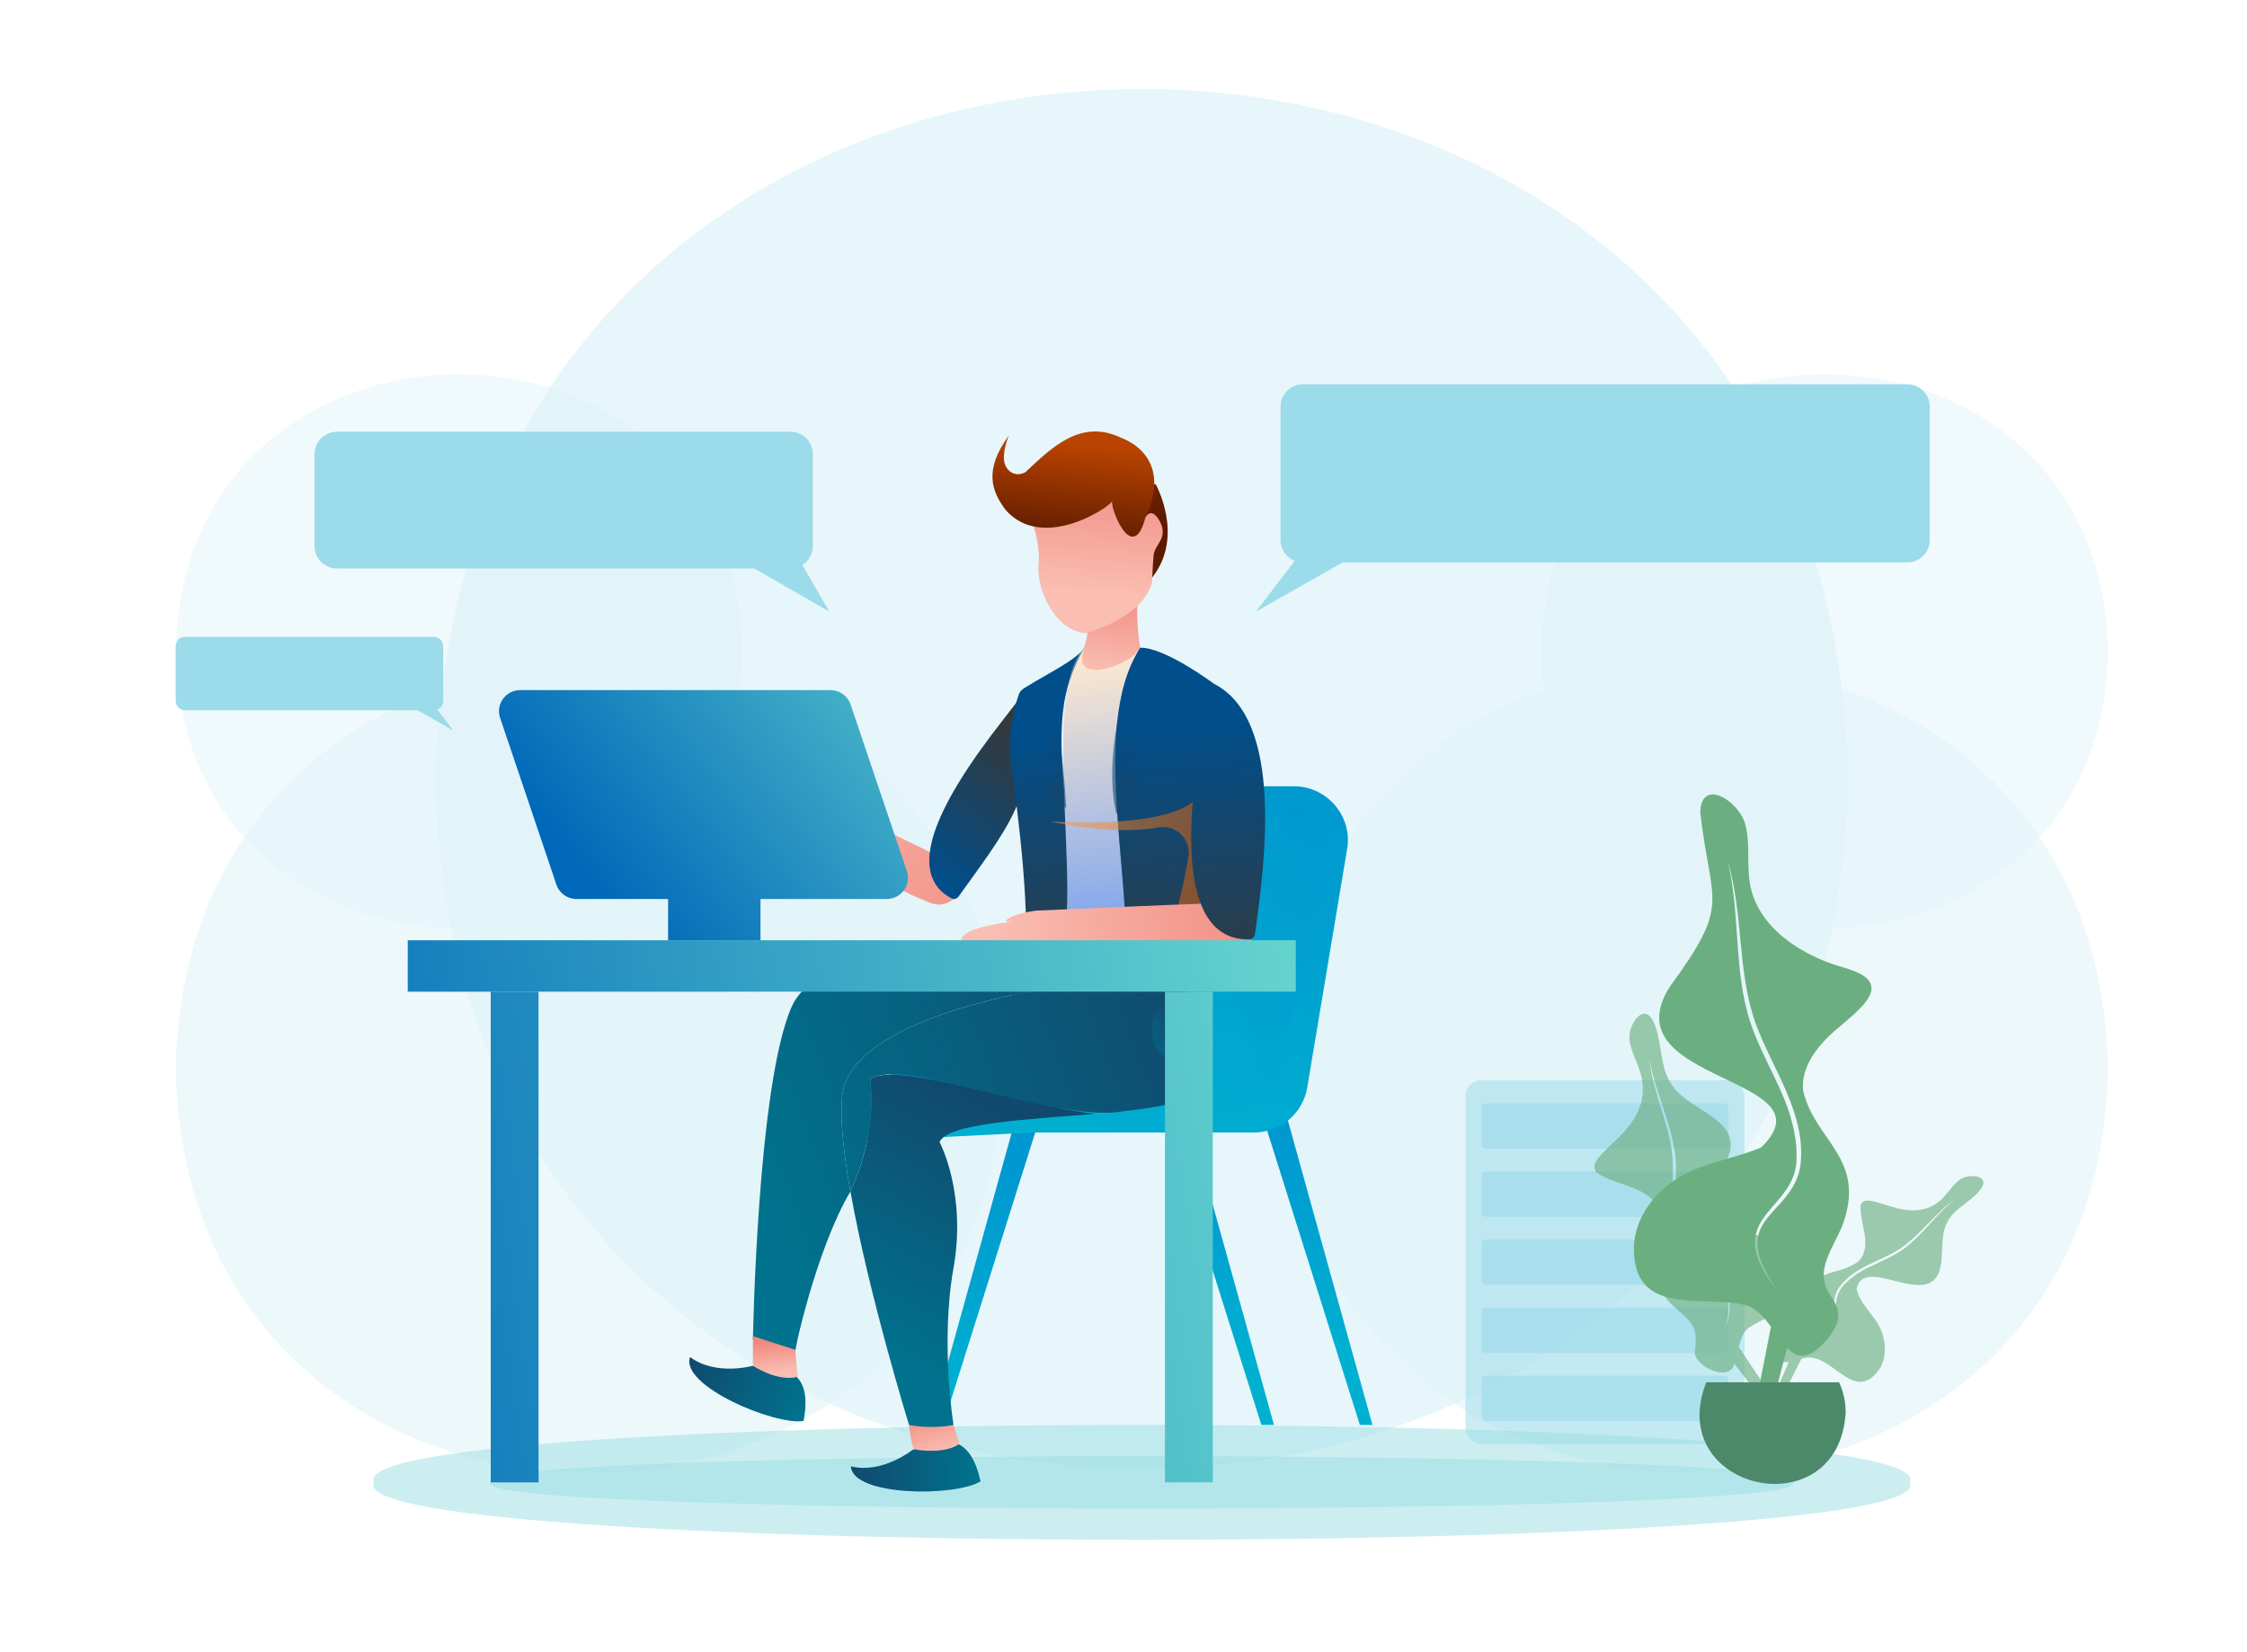 <?xml version="1.0" encoding="UTF-8"?>
<svg xmlns="http://www.w3.org/2000/svg" xmlns:xlink="http://www.w3.org/1999/xlink" version="1.1" viewBox="0 0 340 250">
  <!-- Generator: Adobe Illustrator 29.4.0, SVG Export Plug-In . SVG Version: 2.1.0 Build 152)  -->
  <defs>
    <style>
      .st0 {
        fill: none;
      }

      .st1 {
        fill: #4c896b;
      }

      .st2 {
        fill: url(#linear-gradient2);
      }

      .st3 {
        fill: url(#linear-gradient1);
      }

      .st4 {
        fill: url(#linear-gradient9);
      }

      .st5 {
        fill: url(#linear-gradient3);
      }

      .st6 {
        fill: url(#linear-gradient6);
      }

      .st7 {
        fill: url(#linear-gradient8);
      }

      .st8 {
        fill: url(#linear-gradient7);
      }

      .st9 {
        fill: url(#linear-gradient5);
      }

      .st10 {
        fill: url(#linear-gradient4);
      }

      .st11 {
        fill: url(#linear-gradient31);
      }

      .st12 {
        fill: url(#linear-gradient30);
      }

      .st13 {
        fill: url(#linear-gradient38);
      }

      .st14 {
        fill: url(#linear-gradient34);
      }

      .st15 {
        fill: url(#linear-gradient37);
      }

      .st16 {
        fill: url(#linear-gradient35);
      }

      .st17 {
        fill: url(#linear-gradient36);
      }

      .st18 {
        fill: url(#linear-gradient28);
      }

      .st19 {
        fill: url(#linear-gradient29);
      }

      .st20 {
        fill: url(#linear-gradient18);
      }

      .st21 {
        fill: url(#linear-gradient13);
      }

      .st22 {
        fill: url(#linear-gradient15);
      }

      .st23 {
        fill: url(#linear-gradient16);
      }

      .st24 {
        fill: url(#linear-gradient11);
      }

      .st25 {
        fill: url(#linear-gradient10);
      }

      .st26 {
        fill: url(#linear-gradient17);
      }

      .st27 {
        fill: url(#linear-gradient14);
      }

      .st28 {
        fill: url(#linear-gradient19);
      }

      .st29 {
        fill: url(#linear-gradient23);
      }

      .st30 {
        fill: url(#linear-gradient22);
      }

      .st31 {
        fill: url(#linear-gradient24);
      }

      .st32 {
        fill: url(#linear-gradient25);
      }

      .st33 {
        fill: url(#linear-gradient21);
      }

      .st34 {
        fill: url(#linear-gradient20);
      }

      .st35 {
        fill: url(#linear-gradient);
      }

      .st36 {
        isolation: isolate;
      }

      .st37, .st38, .st39, .st40 {
        fill: #9bdbea;
      }

      .st37, .st41, .st42, .st43, .st44 {
        opacity: .5;
      }

      .st38, .st45, .st46 {
        opacity: .6;
      }

      .st39, .st47, .st48 {
        opacity: .8;
      }

      .st45 {
        fill: url(#linear-gradient33);
      }

      .st45, .st46, .st41, .st42, .st49, .st50 {
        mix-blend-mode: multiply;
      }

      .st46 {
        fill: url(#linear-gradient32);
      }

      .st41 {
        fill: url(#linear-gradient27);
      }

      .st42 {
        fill: url(#linear-gradient26);
      }

      .st49 {
        fill: url(#linear-gradient12);
      }

      .st49, .st51 {
        opacity: .3;
      }

      .st47, .st52 {
        fill: #6baf80;
      }

      .st43, .st50 {
        fill: #9adee5;
      }
    </style>
    <linearGradient id="linear-gradient" x1="-840.608" y1="144.634" x2="-787.975" y2="111.756" gradientTransform="translate(-679.133) rotate(-180) scale(1 -1)" gradientUnits="userSpaceOnUse">
      <stop offset="0" stop-color="#f0877e"/>
      <stop offset="1" stop-color="#fabeb2"/>
    </linearGradient>
    <linearGradient id="linear-gradient1" x1="140.293" y1="132.146" x2="167.778" y2="98.108" gradientUnits="userSpaceOnUse">
      <stop offset="0" stop-color="#004e8b"/>
      <stop offset="1" stop-color="#5c2900"/>
    </linearGradient>
    <linearGradient id="linear-gradient2" x1="-838.508" y1="147.872" x2="-785.946" y2="115.039" xlink:href="#linear-gradient"/>
    <linearGradient id="linear-gradient3" x1="-839.324" y1="146.522" x2="-786.79" y2="113.707" xlink:href="#linear-gradient"/>
    <linearGradient id="linear-gradient4" x1="-840.059" y1="145.294" x2="-787.558" y2="112.499" xlink:href="#linear-gradient"/>
    <linearGradient id="linear-gradient5" x1="-840.841" y1="143.972" x2="-788.387" y2="111.206" xlink:href="#linear-gradient"/>
    <linearGradient id="linear-gradient6" x1="-840.766" y1="145.058" x2="-787.773" y2="111.955" xlink:href="#linear-gradient"/>
    <linearGradient id="linear-gradient7" x1="-879.83" y1="204.994" x2="-875.533" y2="171.537" gradientTransform="translate(-679.133) rotate(-180) scale(1 -1)" gradientUnits="userSpaceOnUse">
      <stop offset="0" stop-color="#00b0d0"/>
      <stop offset="1" stop-color="#0098d0"/>
    </linearGradient>
    <linearGradient id="linear-gradient8" x1="-865.167" y1="206.861" x2="-860.87" y2="173.404" xlink:href="#linear-gradient7"/>
    <linearGradient id="linear-gradient9" x1="-831.381" y1="211.148" x2="-827.086" y2="177.711" xlink:href="#linear-gradient7"/>
    <linearGradient id="linear-gradient10" x1="-847.988" y1="178.512" x2="-867.395" y2="114.268" xlink:href="#linear-gradient7"/>
    <linearGradient id="linear-gradient11" x1="-824.223" y1="171.368" x2="-843.682" y2="106.952" xlink:href="#linear-gradient7"/>
    <linearGradient id="linear-gradient12" x1="-846.417" y1="149.542" x2="-882.88" y2="135.922" xlink:href="#linear-gradient7"/>
    <linearGradient id="linear-gradient13" x1="-668.674" y1="153.366" x2="-658.602" y2="132.279" gradientTransform="translate(-512.54 57.316) rotate(168.995) scale(1 -1)" gradientUnits="userSpaceOnUse">
      <stop offset="0" stop-color="#5c1a00"/>
      <stop offset="1" stop-color="#b94300"/>
    </linearGradient>
    <linearGradient id="linear-gradient14" x1="-750.726" y1="480.003" x2="-732.492" y2="472.844" gradientTransform="translate(-730.795 72.056) rotate(157.076) scale(1 -1)" gradientUnits="userSpaceOnUse">
      <stop offset="0" stop-color="#00728d"/>
      <stop offset="1" stop-color="#11486d"/>
    </linearGradient>
    <linearGradient id="linear-gradient15" x1="-819.141" y1="212.937" x2="-821.148" y2="219.962" xlink:href="#linear-gradient"/>
    <linearGradient id="linear-gradient16" x1="-847.749" y1="87.946" x2="-845.882" y2="101.718" xlink:href="#linear-gradient"/>
    <linearGradient id="linear-gradient17" x1="-814.75" y1="106.679" x2="-812.581" y2="126.852" gradientTransform="translate(-650.4 -18.703) rotate(178.699) scale(1 -1)" xlink:href="#linear-gradient"/>
    <linearGradient id="linear-gradient18" x1="-809.72" y1="203.189" x2="-829.578" y2="166.407" gradientTransform="translate(-679.133) rotate(-180) scale(1 -1)" xlink:href="#linear-gradient14"/>
    <linearGradient id="linear-gradient19" x1="-792.609" y1="176.624" x2="-863.746" y2="150.053" gradientTransform="translate(-679.133) rotate(-180) scale(1 -1)" xlink:href="#linear-gradient14"/>
    <linearGradient id="linear-gradient20" x1="-793.603" y1="179.214" x2="-864.68" y2="152.665" gradientTransform="translate(-679.133) rotate(-180) scale(1 -1)" xlink:href="#linear-gradient14"/>
    <linearGradient id="linear-gradient21" x1="-800.939" y1="212.493" x2="-782.734" y2="205.345" gradientTransform="translate(-679.133) rotate(-180) scale(1 -1)" xlink:href="#linear-gradient14"/>
    <linearGradient id="linear-gradient22" x1="-795.998" y1="202.886" x2="-796.488" y2="207.649" xlink:href="#linear-gradient"/>
    <linearGradient id="linear-gradient23" x1="158.58" y1="111.066" x2="164.415" y2="184.008" xlink:href="#linear-gradient1"/>
    <linearGradient id="linear-gradient24" x1="170.955" y1="166.543" x2="163.173" y2="98.938" gradientUnits="userSpaceOnUse">
      <stop offset="0" stop-color="#2e7aff"/>
      <stop offset="1" stop-color="#ffead0"/>
    </linearGradient>
    <linearGradient id="linear-gradient25" x1="175.663" y1="109.706" x2="181.498" y2="182.651" xlink:href="#linear-gradient1"/>
    <linearGradient id="linear-gradient26" x1="-853.695" y1="157.636" x2="-857.66" y2="156.155" gradientTransform="translate(-679.133) rotate(-180) scale(1 -1)" xlink:href="#linear-gradient14"/>
    <linearGradient id="linear-gradient27" x1="-864.566" y1="133.7" x2="-833.994" y2="133.7" gradientTransform="translate(-679.133) rotate(-180) scale(1 -1)" gradientUnits="userSpaceOnUse">
      <stop offset="0" stop-color="#e75b00"/>
      <stop offset="1" stop-color="#ffa345"/>
    </linearGradient>
    <linearGradient id="linear-gradient28" x1="197.067" y1="138.939" x2="149.974" y2="140.779" gradientTransform="matrix(1,0,0,1,0,0)" xlink:href="#linear-gradient"/>
    <linearGradient id="linear-gradient29" x1="184.561" y1="109" x2="190.395" y2="181.92" xlink:href="#linear-gradient1"/>
    <linearGradient id="linear-gradient30" x1="197.063" y1="138.887" x2="149.971" y2="140.727" gradientTransform="matrix(1,0,0,1,0,0)" xlink:href="#linear-gradient"/>
    <linearGradient id="linear-gradient31" x1="-22.136" y1="153.804" x2="-17.822" y2="139.56" gradientTransform="translate(153.81 -73.056) rotate(-11.005)" xlink:href="#linear-gradient13"/>
    <linearGradient id="linear-gradient32" x1="172.163" y1="108.483" x2="171.251" y2="162.501" xlink:href="#linear-gradient1"/>
    <linearGradient id="linear-gradient33" x1="160.463" y1="108.296" x2="159.552" y2="162.278" xlink:href="#linear-gradient1"/>
    <linearGradient id="linear-gradient34" x1="213.169" y1="166.406" x2="32.012" y2="194.22" gradientUnits="userSpaceOnUse">
      <stop offset="0" stop-color="#6dddd0"/>
      <stop offset="1" stop-color="#0068b9"/>
    </linearGradient>
    <linearGradient id="linear-gradient35" x1="216.05" y1="181.627" x2="34.894" y2="209.441" xlink:href="#linear-gradient34"/>
    <linearGradient id="linear-gradient36" x1="208.856" y1="133.884" x2="26.743" y2="161.845" xlink:href="#linear-gradient34"/>
    <linearGradient id="linear-gradient37" x1="161.577" y1="97.575" x2="98.81" y2="146.026" xlink:href="#linear-gradient34"/>
    <linearGradient id="linear-gradient38" x1="151.863" y1="85.17" x2="89.134" y2="133.593" xlink:href="#linear-gradient34"/>
  </defs>
  <g class="st36">
    <g id="_レイヤー_1" data-name="レイヤー_1">
      <g id="_x31_">
        <g class="st51">
          <path class="st39" d="M279.635,117.879c-2.399,139.234-211.324,139.213-213.702-.004,2.399-139.23,211.324-139.208,213.702.004Z"/>
          <path class="st38" d="M151.805,161.739c-1.405,81.579-123.818,81.567-125.211-.003,1.405-81.577,123.818-81.564,125.211.003Z"/>
          <path class="st38" d="M193.763,161.739c1.405,81.579,123.818,81.567,125.211-.003-1.405-81.577-123.818-81.564-125.211.003Z"/>
          <path class="st37" d="M233.188,98.553c.963,55.893,84.832,55.884,85.787-.002-.963-55.891-84.832-55.882-85.787.002Z"/>
          <path class="st37" d="M112.38,98.553c-.963,55.893-84.832,55.884-85.787-.002.963-55.891,84.832-55.882,85.787.002Z"/>
        </g>
        <g>
          <rect class="st37" x="221.743" y="163.459" width="42.222" height="55.058" rx="2.417" ry="2.417"/>
          <g>
            <rect class="st38" x="224.19" y="166.956" width="37.328" height="6.862" rx=".604" ry=".604"/>
            <rect class="st38" x="224.19" y="177.257" width="37.328" height="6.862" rx=".604" ry=".604"/>
            <rect class="st38" x="224.19" y="187.557" width="37.328" height="6.862" rx=".604" ry=".604"/>
            <rect class="st38" x="224.19" y="197.858" width="37.328" height="6.862" rx=".604" ry=".604"/>
            <rect class="st38" x="224.19" y="208.159" width="37.328" height="6.862" rx=".604" ry=".604"/>
          </g>
        </g>
        <g>
          <path class="st43" d="M288.982,224.303c5.833,11.594-238.247,11.594-232.397-.003-5.833-11.591,238.247-11.591,232.397.003Z"/>
          <g class="st44">
            <path class="st50" d="M271.313,224.303c5.016,5.283-202.088,5.283-197.058-.001-5.016-5.282,202.088-5.282,197.058.001Z"/>
          </g>
        </g>
        <g>
          <g>
            <path class="st35" d="M121.487,119.678c3.279,1.583,17.065,8.159,19.257,9.262.474-.429,2.852,1.1,2.852,1.1l2.782-.888.782,1.671c-.745,2.794-2.74,7.088-6.324,5.823-8.194-3.146-15.379-8.705-22.526-13.663,2.105-1.674,3.178-3.305,3.178-3.305Z"/>
            <path class="st3" d="M154.957,104.589c.028,1.259-22.834,25.241-10.887,31.403.35.12.736-.01.953-.307,9.236-12.778,11.993-16.028,9.934-31.096Z"/>
            <g>
              <path class="st2" d="M118.494,123.111s-1.471-.825-2.155-1.07c-.684-.246-2.426-2.207-3.06-3.228s.31-.835,1.002-.057c1.49,1.549,2.856,1.999,4.338,2.989l-.125,1.367Z"/>
              <path class="st5" d="M118.128,121.784s-1.453-1.083-2.148-1.439-2.277-2.689-2.809-3.866c-.532-1.176.448-.847,1.077.077s1.353,1.93,1.353,1.93l2.853,1.857-.326,1.44Z"/>
              <path class="st10" d="M118.265,120.735s-1.292-1.268-1.932-1.714c-.64-.446-1.889-2.97-2.256-4.207s.56-.78,1.056.221c.496,1.001,1.077,2.094,1.077,2.094l2.574,2.223-.519,1.383Z"/>
              <path class="st9" d="M118.072,120.068s-.774-1.63-1.22-2.268c-.447-.637-.745-3.432-.661-4.719.084-1.287.796-.541.915.567.119,1.109.286,2.333.286,2.333l1.647,2.964-.967,1.122Z"/>
              <path class="st6" d="M118.388,117.774c1.329,1.59,1.822-2.637,2.43-2.662.554-.345.67-.323.744-.042.074.281-.759.784-.42,1.675.339.892-.134,1.905.438,2.717.34,2.792-4.747,6.465-4.575.103l1.382-1.791Z"/>
            </g>
          </g>
          <g>
            <g>
              <polygon class="st8" points="190.038 165.686 205.761 215.605 207.67 215.605 193.183 163.459 190.038 165.686"/>
              <polygon class="st7" points="175.135 165.686 190.858 215.605 192.768 215.605 178.28 163.459 175.135 165.686"/>
              <polygon class="st4" points="158.43 165.686 142.707 215.605 140.798 215.605 155.286 163.459 158.43 165.686"/>
              <path class="st25" d="M157.233,171.363h32.475c4.014,0,7.438-2.878,8.094-6.803l6.04-36.125c.849-4.802-2.971-9.491-8.094-9.463 0-0-25.04-0-25.04-0-3.434,0-6.505,2.12-7.696,5.312l-13.474,36.126c-1.982,5.31,1.982,10.953,7.694,10.953Z"/>
              <path class="st24" d="M161.45,163.319c-4.739-.004-36.442-7.584-33.728,9.492l35.587-1.807-1.859-7.685Z"/>
            </g>
            <path class="st49" d="M171.521,123.436s2.591,44.137,2.608,44.432c21.041-.914,16.588,4.343,23.106-21.601,6.555-29.832,3.226-25.072-23.486-25.242l-2.229,2.41Z"/>
          </g>
          <path class="st21" d="M174.854,73.24s4.44,7.844-.5,14.127c-4.94,6.283-2.049-13.666-2.049-13.666l2.55-.461Z"/>
          <path class="st27" d="M138.028,219.416s-4.514,3.623-9.278,2.459c.261,4.586,15.879,4.617,19.624,2.27-1.481-6.569-4.728-7.167-10.346-4.728Z"/>
          <path class="st22" d="M137.545,215.605s.337,3.519.842,3.686c.505.167,4.773.724,6.795-.835l-.903-2.851-4.768-1.435-1.965,1.435Z"/>
          <path class="st23" d="M164.286,88.774s1.908,10.562-2.606,11.377c0,0,5.589,5.902,10.853-2.141,0,0-1.052-5.512,0-9.831l-8.247.596Z"/>
          <path class="st26" d="M155.533,77.028s1.971,4.643,1.631,8.395c-.43,3.328,2.274,9.988,7.087,10.388,2.254-.652,8.858-2.947,10.073-7.733,0,0,.086-2.502.236-4.09.149-1.589,2.247-2.581.969-5.031-1.278-2.45-2.197-.696-2.197-.696,0,0-.492-1.942-1.035-3.557-.543-1.614-16.766,2.325-16.766,2.325Z"/>
          <path class="st20" d="M128.68,180.284c2.78,15.606,8.864,35.321,8.864,35.321,3.706.711,6.734,0,6.734,0,0,0-2.017-12.401,0-23.757,2.017-11.356-2.11-19.037-2.11-19.037,1.221-2.882,13.304-3.419,23.566-4.277-9.792-.932-31.221-8.379-34.085-5.087,0,0,1.343,7.518-2.968,16.837Z"/>
          <g>
            <path class="st28" d="M128.68,180.284c4.311-9.319,2.968-16.837,2.968-16.837,4.067-3.934,28.128,6.624,38.406,4.684,4.825-.514,8.698-1.211,9.942-2.445,4.043-4.008-.961-18.281-.961-18.281l-8.473-6.323c-.997.897-7.725,6.938-8.883,7.979,0,0-32.895,4.045-34.243,16.737-.365,3.442.211,8.681,1.243,14.487Z"/>
            <path class="st34" d="M113.926,202.736c3.304,1.811,6.405,2.061,6.405,2.061-.377.459,3.163-15.81,8.35-24.513-1.033-5.806-1.608-11.045-1.243-14.487,1.348-12.692,34.243-16.737,34.243-16.737l7.266-6.525-.41-.58-10.933,4.871s-32.549-6.217-37.782,5.441c-5.235,11.66-5.895,50.468-5.895,50.468Z"/>
          </g>
          <g>
            <path class="st33" d="M113.926,206.655s-5.581,1.595-9.512-1.318c-1.562,4.325,12.811,10.383,17.183,9.668,1.217-6.623-1.538-8.426-7.671-8.35Z"/>
            <path class="st30" d="M113.926,202.179v4.476s3.74,2.505,6.773,1.67l-.368-4.085-6.405-2.061Z"/>
          </g>
          <path class="st29" d="M161.333,122.288c.533,9.405.479,21.887-1.91,26.303-2.086-.538-3.383-1.045-4.536-1.641,1.23-7.47-.837-24.104-1.886-31.016-.616-4.273.073-7.579,1.133-10.802.148-.424.443-.78.833-1.006,4.137-2.559,7.525-4.045,9.132-6.101-3.697,5.706-4.15,12.747-2.766,24.263Z"/>
          <path class="st31" d="M172.532,98.009s-.099.154-.304.396c-1.055,2.043-10.494,5.689-8.121-.392-7.283,7.528.842,40.85-4.685,50.578,2.559.641,6.117,1.143,10.46.769,2.454-12.198-5.411-39.694,2.649-51.352Z"/>
          <path class="st32" d="M184.179,120.427c-.83,9.945-5.251,27.852-5.144,26.979-3.328,1.13-6.398,1.719-9.152,1.955,2.535-13.049-5.559-38.74,2.65-51.352,3.753-.076,11.125,5.437,11.125,5.437,1.264,4.279,1.191,10.528.521,16.98Z"/>
          <path class="st42" d="M175.948,152.932c.138,1.431.844,4.101,3.904,6.821,1.015,1.691-4.826,1.1-5.284-2.321-.374-1.487-.317-3.412.56-4.725.236-.342.781-.188.82.225Z"/>
          <path class="st41" d="M154.989,146.351c4.024,2.078,10.013,1.905,17.545-.268,4.15-1.197,6.066-9.238,7.287-16.431.449-2.646-1.891-4.924-4.555-4.451-7.263,1.289-16.311-.896-16.311-.896,17.45.87,21.462-2.485,22.364-3.826.305-1.486.618-2.447.997-2.589,2.416-.231,3.033,9.782,3.117,9.477-.579-1.271-1.138-2.571-1.619-3.813-1.566,12.072-4.778,23.852-4.778,23.852-12.419,3.872-21.658,1.762-24.174-1.121.042.023.085.045.128.067Z"/>
          <path class="st18" d="M156.835,137.785c4.246-.171,22.052-.972,24.914-1.041.247-.7,3.538-.432,3.538-.432l2.359-2.434,1.733,1.286c.792,3.274,1.138,8.772-3.244,9.436-10.158,1.258-20.626-.512-30.721-1.685,1.227-2.87,1.419-5.13,1.419-5.13Z"/>
          <path class="st19" d="M182.765,103.982s.136.205.369.563l.523-1.099c10.774,5.444,7.668,27.587,6.239,37.875-.056.422-.38.768-.805.836-15.67.319-5.596-37.061-6.327-38.175Z"/>
          <path class="st12" d="M156.835,137.785s-2.594.272-4.067,1.083c-1.473.811.571.601.571.601,0,0-7.765.696-7.889,2.803s9.965.643,9.965.643l2.666-3.446-1.247-1.684Z"/>
          <path class="st11" d="M169.564,66.204c-6.079-2.844-10.412,1.512-14.407,5.241-1.642.885-3.089-.266-3.233-1.848-.157-1.7.749-3.732.749-3.732-3.945,5.415-2.523,8.579-.514,11.287,5.613,6.415,15.917-.501,16.102-1.328-.178,1.37,3.163,9.714,5.073,2.437,2.689-5.619,1.197-10.101-3.77-12.056Z"/>
          <path class="st46" d="M171,117.401l1.783,1.587-3.88,4.132c-2.515-11.379,3.594-25.69,3.63-25.111,0,0,1.155,4.791,3.409,7.384,0,0-4.696,8.413-4.942,12.008Z"/>
          <path class="st45" d="M160.636,114.066c.254,2.058.511,4.954.697,8.222h-.002l-2.894-2.22,1.402-3.831-2.821-8.978c.044-.055,7.041-9.188,7.081-9.233-.204.326-4.541,7.318-3.463,16.042Z"/>
        </g>
        <g>
          <rect class="st14" x="74.255" y="150.053" width="7.236" height="74.251"/>
          <rect class="st16" x="176.274" y="150.053" width="7.236" height="74.251"/>
          <rect class="st17" x="61.698" y="142.272" width="134.368" height="7.781"/>
        </g>
        <rect class="st15" x="101.092" y="135.464" width="13.982" height="6.808"/>
        <path class="st13" d="M134.172,136.031h-46.93c-1.384,0-2.613-.877-3.053-2.178l-8.516-25.229c-.698-2.067.854-4.203,3.053-4.203h46.93c1.384,0,2.613.877,3.053,2.178l8.516,25.229c.698,2.067-.854,4.203-3.053,4.203Z"/>
        <path class="st40" d="M125.479,92.538l-4.068-7.045c.949-.599,1.581-1.649,1.581-2.848v-13.939c0-1.865-1.525-3.377-3.407-3.377H51.001c-1.882,0-3.407,1.512-3.407,3.377v13.939c0,1.865,1.525,3.377,3.407,3.377h63.14l11.337,6.515Z"/>
        <path class="st40" d="M288.582,58.14h-91.412c-1.882,0-3.407,1.512-3.407,3.377v20.204c0,1.429.896,2.648,2.161,3.141l-5.886,7.684,13.141-7.448h85.403c1.882,0,3.407-1.512,3.407-3.377v-20.204c0-1.865-1.525-3.377-3.407-3.377Z"/>
        <path class="st40" d="M27.997,96.359h37.659c.775,0,1.403.623,1.403,1.391v8.323c0,.589-.369,1.091-.89,1.294l2.425,3.166-5.414-3.068H27.997c-.775,0-1.403-.623-1.403-1.391v-8.323c0-.768.628-1.391,1.403-1.391Z"/>
        <g>
          <g class="st48">
            <path class="st47" d="M264.663,200.871c3.515-2.482,10.602-3.036,7.852-9.322-.951-2.177-3.09-3.688-5.385-4.357-3.766-1.333-7.545.839-11.136-.33-5.672-5.209,12.094-10.864,3.534-17.542-2.105-1.641-4.783-2.748-6.401-4.939-2.163-2.926-1.485-6.64-2.941-9.779-1.439-3.101-3.885.447-3.622,2.71.233,2.005,1.436,3.78,1.844,5.758,1.68,8.255-8.98,11.396-6.867,14.304,3.045,2.217,8.397,2.013,9.769,6.185.92,5.008-3.278,8.555,1.528,13.726,3.209,2.933,4.174,3.13,3.599,7.53.426,2.203,5.333,4.321,5.998,1.521l3.376,4.447.862-1.597-3.571-5.367c.277-1.139.67-2.327,1.561-2.948ZM261.686,198.183c-.062.944-.263,1.874-.583,2.758,2.1-8.732-3.51-5.993-6.68-10.562-.961-1.661-1.36-3.604-1.509-5.493-.215-3.405.475-6.799.112-10.195-.574-5.019-2.988-9.654-3.488-14.693.763,5.016,3.294,9.594,3.926,14.644.551,4.527-.864,9.187.53,13.62,1.189,5.683,8.171,3.593,7.692,9.92Z"/>
          </g>
          <g class="st48">
            <path class="st47" d="M296.583,178.473c-1.219.858-1.916,2.266-3.052,3.228-4.721,3.996-10.871-1.83-11.983.563-.287,2.75,1.922,6.135-.284,8.537-2.889,2.358-6.836.861-8.379,5.826-.681,3.124-.444,3.823-3.535,4.995-1.326,1.08-.685,5.025,1.313,4.441l-1.606,3.762,1.374-.001,2.133-4.213c4.429-1.624,7.649,6.96,11.636,1.809,1.056-1.385,1.221-3.309.773-5.04-.575-2.923-3.439-4.598-4.064-7.366,1.221-5.526,11.747,4.051,12.816-3.872.262-1.948-.044-4.082.765-5.905,1.08-2.439,3.765-3.304,5.257-5.357,1.473-2.028-1.786-2.373-3.163-1.405ZM295.564,181.679c-2.768,2.235-4.736,5.307-7.648,7.388-2.07,1.467-4.55,2.224-6.7,3.545-.867.546-1.664,1.203-2.338,1.968-2.972,3.449,1.888,7.381-5.204,8.716,6.896-1.545,1.902-5.406,4.944-8.935.683-.798,1.505-1.488,2.395-2.048,2.144-1.342,4.617-2.079,6.702-3.515,3.054-2.137,5.162-5.345,8.256-7.442l-.407.323Z"/>
          </g>
          <path class="st52" d="M279.07,146.434c-6.432-1.797-12.987-5.993-14.241-12.5-.59-3.066.078-6.304-.776-9.307-.965-3.389-6.567-7.035-6.785-1.766,1.579,14.188,4.82,13.561-4.633,26.484-9.149,14.585,24.959,13.458,13.877,24.259-4.823,2.059-9.854,2.31-14.152,5.722-2.886,2.294-5.048,5.699-5.118,9.366-.204,10.589,10.255,7.253,16.753,8.755,1.641.371,2.909,1.837,3.978,3.305l-1.925,9.755,2.178,1.781,2.192-8.323c1.36,1.401,2.891,1.874,5.16-.35,1.469-1.439,2.941-3.318,2.513-5.32-.282-1.322-1.344-2.344-1.827-3.608-1.177-3.077,1.279-6.201,2.512-9.256,3.802-10.215-4.296-12.804-5.953-20.515-.237-2.749,1.285-5.37,3.185-7.385,3.115-3.51,12.533-8.442,3.061-11.099ZM272.417,176.483c-1.372,7.881-11.598,7.629-3.292,18.993-8.941-11.055,1.613-11.865,2.638-19.089.333-2.826-.267-5.716-1.145-8.403-1.794-5.141-4.957-9.776-6.296-15.092-1.924-7.434-1.086-15.25-2.929-22.69,2.436,8.001,1.437,16.66,4.224,24.573,2.579,7.088,7.802,13.794,6.8,21.708Z"/>
          <path class="st1" d="M279.278,213.725c-1.067,17.68-27.565,11.908-21.1-4.567h20.096c.644,1.39,1.004,2.937,1.004,4.567Z"/>
        </g>
      </g>
      <rect class="st0" width="340" height="250"/>
    </g>
  </g>
</svg>